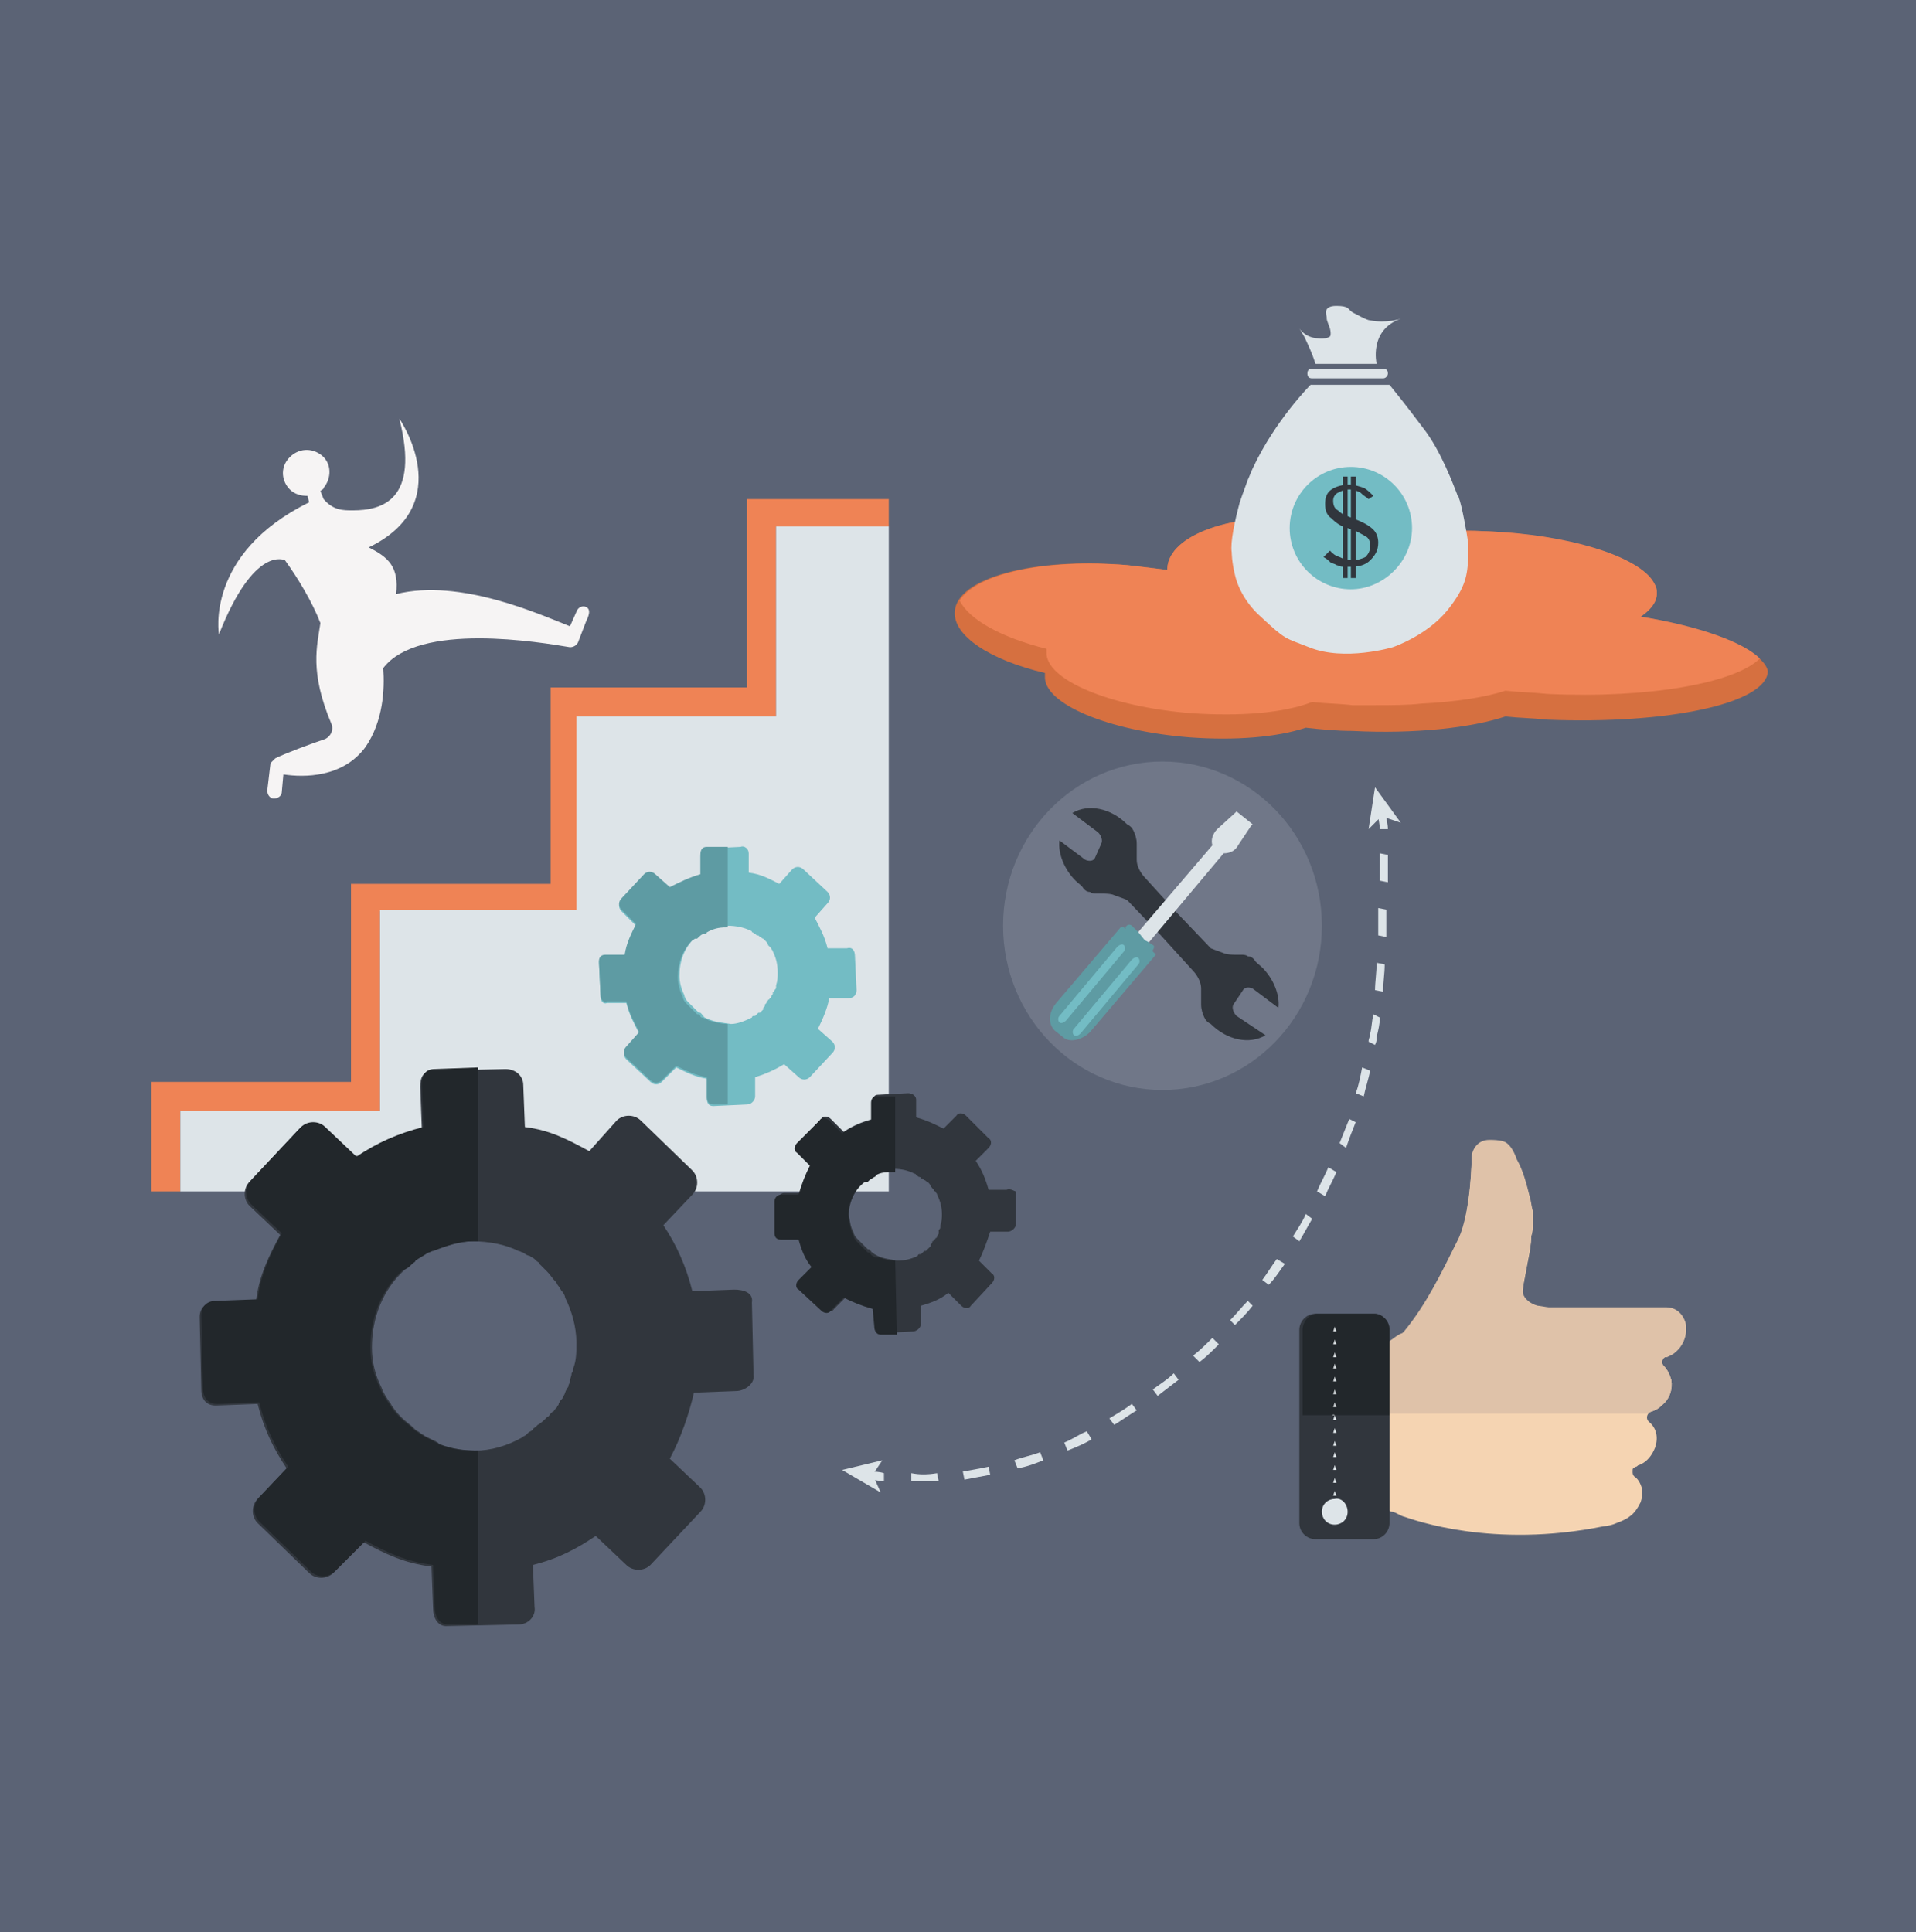 <svg version="1.1" id="Layer_1" xmlns="http://www.w3.org/2000/svg" x="0" y="0" viewBox="0 0 119 120" xml:space="preserve"><style>.st2{fill:#ef8355}.st3{fill:#73bcc4}.st5{fill:#dde4e8}.st6{fill:#31363d}.st7{fill:#22272b}.st10{fill:#cfd4d7}.st12{fill:#5e9ba3}</style><path fill="#5b6375" d="M0 0h119v120H0z"/><path d="M101.9 38.3c.6-.4 1-.9 1-1.4.1-1.9-4.6-3.6-10.5-3.9-2.2-.1-4.3 0-6 .3-1.4-.6-3.1-1-5-1.1-4.8-.4-8.8 1-8.9 3.1v.1c-.8-.1-1.6-.2-2.5-.3-5.8-.5-10.6.8-10.7 2.9-.1 1.5 2.2 3 5.6 3.8v.2c-.1 1.7 3.9 3.4 9 3.8 2.8.2 5.4 0 7.2-.6.9.1 1.9.2 2.9.2 3.9.2 7.4-.2 9.5-.9.9.1 1.7.1 2.6.2 7.5.3 13.6-1 13.7-3-.2-1.2-3.3-2.6-7.9-3.4z" fill="#d67040"/><path class="st2" d="M101.9 38.3c.6-.4 1-.9 1-1.4v-.2c0-.2-.1-.4-.3-.7-1.1-1.5-5.2-2.8-10.2-3-2.2-.1-4.3 0-6 .3-1.4-.6-3.1-1-5-1.1-4.8-.4-8.8 1-8.9 3.1v.1c-.8-.1-1.6-.2-2.5-.3-5-.4-9.3.5-10.4 2.2.6 1.2 2.6 2.3 5.4 3v.2c-.1 1.7 3.9 3.4 9 3.8 3 .2 5.7 0 7.5-.7.8.1 1.7.1 2.5.2h1.4c1 0 2 0 2.9-.1 2.1-.1 4-.4 5.2-.8.9.1 1.7.1 2.6.2 6.4.3 11.7-.7 13.2-2.2-1-1-3.7-2-7.4-2.6z"/><circle class="st3" cx="83.9" cy="32.8" r="3.9"/><path d="M36.4 37.7c-.2-.1-.5 0-.6.3l-.4.9c-1.8-.7-6.8-3-10.8-2 .2-1.7-.5-2.3-1.7-2.9 5.6-2.7 1.9-8 1.9-8 1.3 5.1-1.1 5.7-2.9 5.7-.6 0-1.2 0-1.8-.7l-.2-.5c.1-.1.2-.1.2-.2.5-.6.5-1.5-.1-2s-1.5-.5-2.1.2c-.5.6-.4 1.4.1 1.9.3.3.7.4 1.1.4l.1.4c-6.5 3.2-5.6 8.2-5.6 8.2 2.2-5.6 4.1-4.6 4.1-4.6.8 1.1 1.7 2.6 2.2 3.9-.2 1.4-.7 3 .7 6.3.1.3 0 .7-.4.9-.9.3-2.5.9-3.1 1.2l-.3.3-.2 1.7c0 .3.2.5.4.5.3 0 .5-.2.5-.4l.1-1.1c1.3.2 3.7.2 5.1-1.7 1.1-1.6 1.2-3.6 1.1-4.9 2.2-2.9 9.8-1.6 11.6-1.3.2 0 .4-.1.5-.3l.5-1.3c.3-.6.2-.8 0-.9z" fill="#f6f4f4"/><path class="st2" d="M11.2 69h12.4V56.6h12.3V44.5h12.3V32.7h7V31h-8.8v11.7H34.2v12.2H21.8v12.3H9.4V74h1.8z"/><path class="st5" d="M48.2 44.5H35.8v12H23.6V69H11.2v5h44V32.7h-7z"/><path class="st6" d="M45.6 80.1l-2.6.1c-.4-1.6-1-2.9-1.8-4.1l1.8-1.9c.4-.4.4-1.1 0-1.5l-3.2-3.1c-.4-.4-1.1-.4-1.5 0l-1.7 1.9c-1.3-.7-2.4-1.3-4-1.5l-.1-2.6c0-.6-.5-1-1.1-1l-4.5.1c-.6 0-.8.4-.8 1l.1 2.6c-1.6.4-2.9 1-4.1 1.8H22l-1.9-1.8c-.4-.4-1.1-.4-1.5 0l-3.1 3.3c-.4.4-.4 1.1 0 1.5l1.9 1.8c-.7 1.3-1.3 2.5-1.5 4.1l-2.6.1c-.6 0-.9.4-.9.9l.1 4.5c0 .6.3 1 .9 1l2.6-.1c.4 1.6 1 2.8 1.8 4L16 93.1c-.4.4-.4 1.1 0 1.5l3.2 3.1c.4.4 1.1.4 1.5 0l1.9-1.9c1.3.7 2.5 1.3 4.2 1.5l.1 2.6c0 .6.3 1.1.8 1.1l4.5-.1c.6 0 1.1-.5 1-1.1l-.1-2.6c1.6-.4 2.7-1 3.9-1.8l1.9 1.8c.4.4 1.1.4 1.5 0l3.1-3.3c.4-.4.4-1.1 0-1.5l-1.9-1.8c.7-1.3 1.2-2.8 1.5-4.1l2.6-.1c.6 0 1.2-.5 1.1-1l-.1-4.5c.1-.6-.5-.8-1.1-.8zm-18.4 9.5c-.1 0-.1-.1-.2-.1l-.6-.3c-.1-.1-.2-.1-.3-.2-.1-.1-.2-.1-.3-.2l-.1-.1c-.2-.2-.5-.4-.7-.6-.2-.2-.4-.4-.6-.7-.1-.1-.1-.2-.2-.3-.2-.3-.4-.6-.5-.9-.4-.8-.6-1.6-.6-2.5 0-1.9.7-3.6 2-4.8l.3-.3.1-.1c.1-.1.2-.1.2-.2.3-.2.5-.3.8-.5.1 0 .2-.1.3-.1.8-.3 1.6-.6 2.5-.6 1.1 0 2.1.2 2.9.6.1 0 .2.1.3.1.1.1.3.2.4.2.1.1.2.1.3.2l.1.1c.1.1.2.1.2.2l.3.3.2.2c.2.2.3.4.5.6.1.1.1.2.2.3.1.1.1.2.2.3.1.1.2.3.2.4.4.8.7 1.8.7 2.8 0 .6 0 1.1-.2 1.6 0 .1 0 .2-.1.3 0 .2-.1.3-.1.5 0 .1-.1.2-.1.3 0 .1-.1.1-.1.2-.1.1-.1.3-.2.4 0 .1-.1.2-.2.3 0 .1-.1.1-.1.2s-.1.1-.1.2l-.1.1c-.1.1-.1.2-.2.2l-.1.1c-.1.1-.1.2-.2.2l-.1.1c-.1.1-.3.3-.5.4l-.1.1c-.1.1-.2.1-.2.2-.1.1-.2.1-.3.2l-.1.1c-.1.1-.2.1-.3.2-.9.5-1.9.8-2.9.8-.8 0-1.7-.1-2.4-.4.2 0 .2 0 .1-.1z"/><path class="st7" d="M25.5 78.6l.1-.1c.1-.1.2-.1.2-.2.3-.2.5-.3.8-.5.1 0 .2-.1.3-.1.8-.3 1.6-.6 2.5-.6h.3V66.3l-2.7.1c-.6 0-.8.4-.8 1l.1 2.6c-1.6.4-2.9 1-4.1 1.8h-.1L20.2 70c-.4-.4-1.1-.4-1.5 0l-3.1 3.3c-.4.4-.4 1.1 0 1.5l1.9 1.8c-.7 1.3-1.3 2.5-1.5 4.1l-2.6.1c-.6 0-.9.4-.9.9l.1 4.5c0 .6.3 1 .9 1l2.6-.1c.4 1.6 1 2.8 1.8 4L16.1 93c-.4.4-.4 1.1 0 1.5l3.2 3.1c.4.4 1.1.4 1.5 0l1.9-1.9c1.3.7 2.5 1.3 4.2 1.5l.1 2.6c0 .6.3 1.1.8 1.1h1.9V90.1c-.9 0-1.6-.1-2.4-.4-.1 0-.1-.1-.2-.1s-.1-.1-.2-.1l-.6-.3c-.1-.1-.2-.1-.3-.2-.1-.1-.2-.1-.3-.2l-.1-.1c-.2-.2-.5-.4-.7-.6-.2-.2-.4-.4-.6-.7-.1-.1-.1-.2-.2-.3-.2-.3-.4-.6-.5-.9-.4-.8-.6-1.6-.6-2.5 0-1.9.7-3.6 2-4.8.3-.1.4-.2.5-.3z"/><path class="st3" d="M52.6 58.9h-1.2c-.2-.8-.5-1.3-.8-1.9l.8-.9c.2-.2.2-.5 0-.7L49.9 54c-.2-.2-.5-.2-.7 0l-.8.9c-.6-.3-1.1-.6-1.9-.7V53c0-.3-.3-.5-.5-.4l-2.1.1c-.3 0-.4.2-.4.5v1.2c-.7.2-1.3.5-1.9.8l-.9-.8c-.2-.2-.5-.2-.7 0l-1.4 1.5c-.2.2-.2.5 0 .7l.9.9c-.3.6-.6 1.2-.7 1.9h-1.2c-.3 0-.4.2-.4.4l.1 2.1c0 .3.2.5.4.4h1.2c.2.8.5 1.3.8 1.9l-.8.9c-.2.2-.2.5 0 .7l1.5 1.4c.2.2.5.2.7 0l.9-.9c.6.3 1.2.6 1.9.7v1.2c0 .3.1.5.4.5l2.1-.1c.3 0 .5-.3.5-.5v-1.2c.7-.2 1.3-.5 1.8-.8l.9.8c.2.2.5.2.7 0l1.4-1.5c.2-.2.2-.5 0-.7l-.9-.8c.3-.6.6-1.3.7-1.9h1.2c.3 0 .5-.2.5-.5l-.1-2.1c0-.4-.2-.6-.5-.5zM44 63.3c-.2-.1-.3-.1-.3-.2 0 0-.1 0-.1-.1l-.1-.1h-.1l-.3-.3-.3-.3-.1-.1c-.1-.1-.2-.3-.2-.4-.2-.4-.3-.8-.3-1.2 0-.9.3-1.7.9-2.3.1 0 .1-.1.2-.1h.1l.1-.1c.1-.1.2-.2.4-.2 0 0 .1 0 .1-.1.4-.2.7-.3 1.2-.3s1 .1 1.4.3c0 0 .1 0 .1.1.1 0 .1.1.2.1l.1.1h.1l.1.1c.1 0 .1.1.2.1l.1.1c.1.1.2.2.2.3l.1.1.1.1c0 .1.1.1.1.2.2.4.3.8.3 1.3 0 .3 0 .5-.1.8v.1c0 .1 0 .1-.1.2 0 0 0 .1-.1.1v.1c0 .1-.1.1-.1.2 0 0 0 .1-.1.1 0 0 0 .1-.1.1 0 0 0 .1-.1.1v.1l-.1.1v.1l-.1.1v.1l-.2.2h-.1l-.1.1-.1.1h-.1s-.1 0-.1.1c-.4.2-.9.4-1.3.4-.6-.1-.9-.1-1.4-.3.1 0 0 0 0 0z"/><path class="st6" d="M62.5 73.9h-1.1c-.2-.7-.4-1.2-.8-1.8l.8-.8c.2-.2.2-.5 0-.6L60 69.3c-.2-.2-.5-.2-.6 0l-.8.8c-.6-.3-1-.5-1.7-.7v-1.1c0-.2-.2-.4-.5-.4l-1.9.1c-.2 0-.3.2-.3.4v1.1c-.7.2-1.2.4-1.8.8l-.8-.8c-.2-.2-.5-.2-.6 0l-1.3 1.4c-.2.2-.2.5 0 .6l.8.8c-.3.6-.5 1.1-.7 1.8h-1.1c-.2 0-.4.2-.4.4v2c0 .2.1.4.4.4h1.1c.2.7.4 1.2.8 1.7l-.8.8c-.2.2-.2.5 0 .6l1.4 1.3c.2.2.5.2.6 0l.8-.8c.6.3 1.1.5 1.8.7v1.1c0 .2.1.5.4.5l1.9-.1c.2 0 .5-.2.5-.5v-1.1c.7-.2 1.2-.4 1.7-.8l.8.8c.2.2.5.2.6 0l1.3-1.4c.2-.2.2-.5 0-.6l-.8-.8c.3-.6.5-1.2.7-1.8h1.1c.2 0 .5-.2.5-.5v-2c-.1 0-.3-.2-.6-.1zm-8 4.1s-.1 0 0 0c-.2-.1-.2-.1-.3-.2 0 0-.1 0-.1-.1 0 0-.1 0-.1-.1h-.1l-.3-.3-.3-.3-.1-.1c-.1-.1-.2-.3-.2-.4-.2-.3-.2-.7-.3-1.1 0-.8.3-1.6.9-2.1 0 0 .1-.1.2-.1h.1l.1-.1c.1-.1.2-.1.3-.2 0 0 .1 0 .1-.1.3-.2.7-.2 1.1-.2.5 0 .9.1 1.3.3 0 0 .1 0 .1.1.1 0 .1.1.2.1 0 0 .1 0 .1.1h.1l.1.1c.1 0 .1.1.2.1l.1.1c.1.1.1.2.2.3l.1.1s0 .1.1.1c0 .1.1.1.1.2.2.4.3.8.3 1.2 0 .2 0 .5-.1.7v.1c0 .1 0 .1-.1.2v.2c0 .1-.1.1-.1.2 0 0 0 .1-.1.1 0 0 0 .1-.1.1 0 0 0 .1-.1.1v.1l-.1.1v.1l-.1.1-.2.2h-.1l-.1.1-.1.1h-.1s-.1 0-.1.1c-.4.2-.8.3-1.3.3-.4-.1-.8-.1-1.2-.3z"/><path class="st5" d="M54.9 91.5v.5c-.3 0-.6-.1-.9-.1v-.5c.3 0 .6 0 .9.1zM86.2 53.1v1.7l-.5-.1V53l.5.1zm-.1 3.4v1.7l-.5-.1v-1.7l.5.1zm-.1 3.4c0 .6-.1 1.1-.1 1.7l-.5-.1c0-.5.1-1.1.1-1.7l.5.1zm-.3 3.3c0 .4-.1.8-.2 1.2 0 .2 0 .3-.1.5l-.4-.2c0-.2.1-.3.1-.5.1-.4.1-.8.2-1.2l.4.2zm-.6 3.3c-.1.5-.3 1.1-.4 1.6l-.5-.2c.2-.5.3-1.1.4-1.6l.5.2zm-.9 3.2c-.2.5-.4 1-.6 1.6l-.4-.3.6-1.5.4.2zM83 72.8c-.2.5-.5 1-.7 1.5l-.5-.3c.2-.5.5-1 .7-1.5l.5.3zm-1.5 2.9c-.3.5-.5.9-.8 1.4l-.4-.3c.3-.5.6-.9.8-1.4l.4.3zm-1.7 2.8c-.3.4-.6.9-1 1.3l-.4-.3c.3-.4.6-.9.9-1.3l.5.3zm-2 2.6c-.3.4-.7.8-1.1 1.2l-.3-.3c.4-.4.7-.8 1.1-1.2l.3.3zm-2.5 2l.4.4c-.4.4-.8.8-1.2 1.1l-.4-.4c.4-.3.8-.7 1.2-1.1zm-2.4 2.2l.3.4c-.4.3-.9.7-1.3 1l-.3-.4c.4-.3.9-.6 1.3-1zm-2.6 1.9l.3.4c-.5.3-.9.6-1.4.9l-.3-.4c.5-.3 1-.6 1.4-.9zm-2.8 1.7l.3.5c-.5.3-1 .5-1.5.7l-.2-.5c.5-.2.9-.5 1.4-.7zm-2.9 1.3l.2.5c-.5.2-1 .4-1.6.5l-.2-.5c.5-.2 1.1-.3 1.6-.5zm-3.2.9l.1.5c-.5.1-1.1.2-1.6.3l-.1-.5c.6-.1 1.1-.2 1.6-.3zm-3.2.4l.1.5h-1.7v-.5c.5.1 1 .1 1.6 0zM86.1 50.6c0 .3.1.6.1.9h-.5c0-.3-.1-.6-.1-.8l.5-.1z"/><path class="st5" d="M52.3 91.3l2.4 1.4-.5-1.1.6-.9zM85.4 48.9l1.6 2.2-1.2-.4-.8.8zM85.9 23.5h-4.4c-.2 0-.3-.1-.3-.3 0-.2.1-.3.3-.3h4.4c.2 0 .3.1.3.3 0 .1-.1.3-.3.3zM81 20.9s.5 1 .7 1.7h3.8s-.5-2.1 1.5-2.8c0 0-.9.3-1.9.1-.2 0-.9-.4-1.1-.5-.3-.2-.2-.4-1-.4-.9 0-.6.6-.6.7v.1c0 .1.1.3.2.6.1.4 0 .5 0 .5s-.2.2-.9.1-1-.6-1-.6l.3.5zM91.2 33.8c-.1-.7-.4-2.4-.6-2.9 0-.1-.1-.1-.1-.2-.2-.5-1-2.7-2.1-4.1-1.2-1.6-1.7-2.2-2.1-2.7h-4.9s-2.2 2.2-3.6 5.2c-.1.2-.2.5-.3.7-.1.3-.3.8-.5 1.4-.3 1.1-.6 2.5-.5 3.1 0 0 0 .6.2 1.4.2.9.8 1.9 1.6 2.6 1.6 1.5 1.5 1.3 3 1.9 2.2.9 5.2 0 5.2 0s2.1-.7 3.4-2.3c1.2-1.5 1.2-2.2 1.3-3.2v-.9zm-7.3 2.8c-2.1 0-3.8-1.7-3.8-3.8s1.7-3.8 3.8-3.8 3.8 1.7 3.8 3.8-1.8 3.8-3.8 3.8z"/><path class="st6" d="M83.4 29.6h.3v6.3h-.3zM83.9 29.6h.3v6.3h-.3z"/><path class="st6" d="M82.6 34.2c.2.2.3.3.6.4.2.1.5.2.8.2.3 0 .6-.1.8-.2.2-.2.3-.4.3-.7 0-.3-.1-.5-.3-.6-.2-.1-.5-.3-.8-.4l-.3-.1c-.4-.1-.7-.3-1-.6-.3-.2-.4-.5-.4-.9s.1-.7.4-.9c.3-.2.7-.3 1.1-.3.3 0 .6.1.9.2.2.1.4.3.6.5l-.3.2c-.1-.1-.3-.2-.5-.4-.2-.1-.4-.2-.7-.2-.3 0-.5.1-.7.2-.2.1-.3.3-.3.5 0 .3.1.5.3.6.2.2.4.3.7.4l.5.2c.5.2.8.4 1 .6.2.2.3.5.3.8 0 .5-.2.8-.5 1.1-.3.3-.7.4-1.2.4h-.5c-.2 0-.3-.1-.4-.1-.1-.1-.3-.1-.4-.2-.1-.1-.2-.2-.4-.3l.4-.4z"/><path d="M103.9 84.1c-.2.1-.3.2-.5.2-.2.1-.2.4-.1.5.3.3.4.6.5.9.1.6-.1 1.2-.6 1.6-.2.2-.4.3-.7.4-.2.1-.3.4-.1.6.5.4.6 1 .4 1.6-.2.5-.5.9-1 1.1-.1 0-.1.1-.2.1-.2.1-.2.1-.2.3 0 .1 0 .2.1.3.3.2.4.5.5.8 0 .3 0 .5-.1.8-.2.4-.4.7-.7.9-.1.1-.5.3-.8.4-.2.1-.6.2-.8.2-6.9 1.4-11.8-.4-12.4-.6-.1 0-.6-.3-.7-.3 0 0-.2 0-.2-.1V83.5c.3-.2.5-.4.8-.6l.1-.1c1.4-1.7 2.3-3.6 3.3-5.6.7-1.3.9-4.1.9-5.2 0-.4.3-1.1 1.1-1.1.2 0 .6 0 .9.1.3.1.6.5.8 1.1.4.7.6 1.5.8 2.3.1.3.1.6.2.9v.7c0 .3 0 .5-.1.8 0 .5-.1 1-.2 1.5s-.2 1.1-.3 1.6v.1c-.2.7.5 1.1.9 1.2.1 0 .6.1.7.1H103.5c.5 0 1 .3 1.2 1 .1.7-.2 1.4-.8 1.8z" fill="#f5d4b2"/><path class="st6" d="M86.3 94.6c0 .5-.4 1-1 1h-3.6c-.5 0-1-.4-1-1v-12c0-.5.4-1 1-1h3.6c.5 0 1 .4 1 1v12z"/><path class="st5" d="M82.9 91c-.1 0-.1 0 0 0l-.1.3h.2l-.1-.3zM82.9 90.2c-.1 0-.1 0 0 0l-.1.3h.2l-.1-.3zM82.9 89.5c-.1 0-.1 0 0 0l-.1.3h.2l-.1-.3zM82.9 88.7c-.1 0-.1 0 0 0l-.1.3h.2l-.1-.3zM82.9 93.3c-.1 0-.1.1 0 0l-.1.3h.2l-.1-.3c0 .1 0 0 0 0zM82.9 91.8c-.1 0-.1 0 0 0l-.1.3h.2l-.1-.3zM82.9 92.6c-.1 0-.1 0 0 0l-.1.3h.2l-.1-.3zM82.9 84c-.1 0-.1 0 0 0l-.1.3h.2l-.1-.3zM82.9 83.2c-.1 0-.1 0 0 0l-.1.3h.2l-.1-.3zM82.9 82.5c-.1 0-.1 0 0 0l-.1.3h.2l-.1-.3zM82.9 84.8c-.1 0-.1 0 0 0l-.1.3h.2l-.1-.3zM82.9 86.3c-.1 0-.1.1 0 0l-.1.3h.2l-.1-.3c0 .1 0 0 0 0zM82.9 85.6c-.1 0-.1 0 0 0l-.1.3h.2l-.1-.3zM82.9 87.1c-.1 0-.1 0 0 0l-.1.3h.2l-.1-.3zM82.9 87.9c-.1 0-.1 0 0 0l-.1.3h.2l-.1-.3z"/><path class="st5" d="M83.7 93.9c0 .5-.4.8-.8.8-.5 0-.8-.4-.8-.8 0-.5.4-.8.8-.8.4-.1.8.3.8.8z"/><g><path d="M103.9 84.1c-.2.1-.3.2-.5.2-.2.1-.2.4-.1.5.3.3.4.6.5.9.1.6-.1 1.2-.6 1.6-.2.2-.4.3-.7.4-.1 0-.1.1-.2.1h-16v-4.5c.3-.2.5-.4.8-.5l.1-.1c1.4-1.7 2.3-3.6 3.3-5.6.7-1.3.9-4.1.9-5.2 0-.4.3-1.1 1.1-1.1.2 0 .6 0 .9.1.3.1.6.5.8 1.1.4.7.6 1.5.8 2.3.1.3.1.6.2.9v.7c0 .3 0 .5-.1.8 0 .5-.1 1-.2 1.5s-.2 1.1-.3 1.6v.1c-.2.7.5 1.1.9 1.2.1 0 .6.1.7.1H103.5c.5 0 1 .3 1.2 1 .1.7-.2 1.5-.8 1.9z" fill="#dfc2a9"/><path class="st7" d="M86.3 82.6v5.3h-5.4v-5.3c0-.5.4-1 .9-1h3.6c.4 0 .9.4.9 1z"/><path class="st10" d="M82.9 84c-.1 0-.1 0 0 0l-.1.3h.2l-.1-.3zM82.9 83.2c-.1 0-.1 0 0 0l-.1.3h.2l-.1-.3zM82.9 82.4c-.1 0-.1 0 0 0l-.1.3h.2l-.1-.3zM82.9 84.7c-.1 0-.1 0 0 0l-.1.3h.2l-.1-.3zM82.9 86.3c-.1 0-.1 0 0 0l-.1.3h.2l-.1-.3zM82.9 85.5c-.1 0-.1 0 0 0l-.1.3h.2l-.1-.3zM82.9 87.1c-.1 0-.1 0 0 0l-.1.3h.2l-.1-.3zM82.9 87.9h-.2c.1 0 .1-.1.2 0 0-.1 0 0 0 0z"/></g><ellipse cx="72.2" cy="57.5" rx="9.9" ry="10.2" opacity=".16" fill="#dde4e8"/><path class="st6" d="M76.8 63.1c-.2-.2-.3-.5-.2-.7l.6-.9c.1-.2.4-.2.6-.1l1.6 1.2c.1-.8-.3-1.8-1-2.5-.2-.2-.4-.3-.5-.5-.1-.1-.2-.2-.4-.2-.1-.1-.3-.1-.4-.1h-.3c-.2 0-.6 0-.8-.1-.3-.1-.8-.3-.8-.3l-2.1-2.2-2-2.2s-.5-.5-.5-1.1v-1c0-.3-.1-.6-.2-.8-.1-.2-.2-.3-.4-.4-1-1-2.4-1.3-3.4-.7l1.6 1.2c.2.2.3.5.2.7l-.4.9c-.1.2-.4.2-.6.1l-1.6-1.2c-.1.8.3 1.8 1 2.5.2.2.4.3.5.5.1.1.2.2.4.2.1.1.3.1.4.1h.3c.2 0 .6 0 .8.1.3.1.8.3.8.3l2.1 2.2 2 2.2s.5.5.5 1.1v1c0 .3.1.6.2.8.1.2.2.3.4.4 1 1 2.4 1.3 3.4.7l-1.8-1.2z"/><path class="st5" d="M76.8 50.4l-.1.1-1.1 1c-.3.3-.4.7-.3 1L70.6 58l.7.6L76 53c.3 0 .7-.1.9-.5l.8-1.2.1-.1-1-.8z"/><path class="st12" d="M70.7 57.9l-.4-.4c-.1-.1-.3-.1-.4.1v.1l-.1-.1h-.2l-4 4.7c-.5.6-.5 1.3-.1 1.7l.5.4c.4.4 1.2.2 1.7-.3l4-4.7c.1-.1.1-.2 0-.2l-.1-.1V59c.1-.1.1-.3 0-.3l-.3-.2-.2-.1-.4-.5z"/><path class="st3" d="M66.2 63.4c-.1.1-.3.2-.4.1-.1-.1-.1-.3 0-.4l3.6-4.3c.1-.1.3-.2.4-.1.1.1.1.3 0 .4l-3.6 4.3zM67.1 64.2c-.1.1-.3.2-.4.1-.1-.1-.1-.3 0-.4l3.6-4.3c.1-.1.3-.2.4-.1.1.1.1.3 0 .4l-3.6 4.3z"/><g><path class="st12" d="M44.1 63.4s-.1 0 0 0c-.1 0-.2-.1-.2-.1-.1 0-.2-.1-.3-.1 0 0-.1 0-.1-.1l-.1-.1h-.1l-.3-.3-.3-.3-.1-.1c-.1-.1-.2-.3-.2-.4-.2-.4-.3-.8-.3-1.2 0-.9.3-1.7.9-2.3.1 0 .1-.1.2-.1h.1l.1-.1c.1-.1.2-.2.4-.2 0 0 .1 0 .1-.1.4-.2.7-.3 1.2-.3h.1v-5h-1.3c-.3 0-.4.2-.4.5v1.2c-.7.2-1.3.5-1.9.8l-.9-.8c-.2-.2-.5-.2-.7 0l-1.4 1.5c-.2.2-.2.5 0 .7l.9.9c-.3.6-.6 1.2-.7 1.9h-1.2c-.3 0-.4.2-.4.4l.1 2.1c0 .3.2.5.4.4h1.2c.2.8.5 1.3.8 1.9l-.8.9c-.2.2-.2.5 0 .7l1.5 1.4c.2.2.5.2.7 0l.9-.9c.6.3 1.2.6 1.9.7v1.2c0 .3.1.5.4.5h.9v-5c-.4 0-.8-.1-1.1-.2z"/></g><g><path class="st7" d="M55.6 78.3c-.4 0-.7-.1-1-.2h-.1-.1c-.1 0-.2-.1-.2-.1s-.1 0-.1-.1c0 0-.1 0-.1-.1h-.1l-.3-.3-.3-.3-.1-.1c-.1-.1-.2-.3-.2-.4-.2-.3-.2-.7-.3-1.1 0-.8.3-1.6.9-2.1 0 0 .1-.1.2-.1h.1l.1-.1c.1-.1.2-.1.3-.2 0 0 .1 0 .1-.1.3-.2.7-.2 1.1-.2h.1v-4.7h-1.2c-.2 0-.3.2-.3.4v1.1c-.7.2-1.2.4-1.8.8l-.8-.8c-.2-.2-.5-.2-.6 0L49.5 71c-.2.2-.2.5 0 .6l.8.8c-.3.6-.5 1.1-.7 1.8h-1.1c-.2 0-.4.2-.4.4v2c0 .2.1.4.4.4h1.1c.2.7.4 1.2.8 1.7l-.8.8c-.2.2-.2.5 0 .6l1.4 1.3c.2.2.5.2.6 0l.8-.8c.6.3 1.1.5 1.8.7l.1 1.1c0 .2.1.5.4.5h1l-.1-4.6c.1 0 0 0 0 0z"/></g></svg>